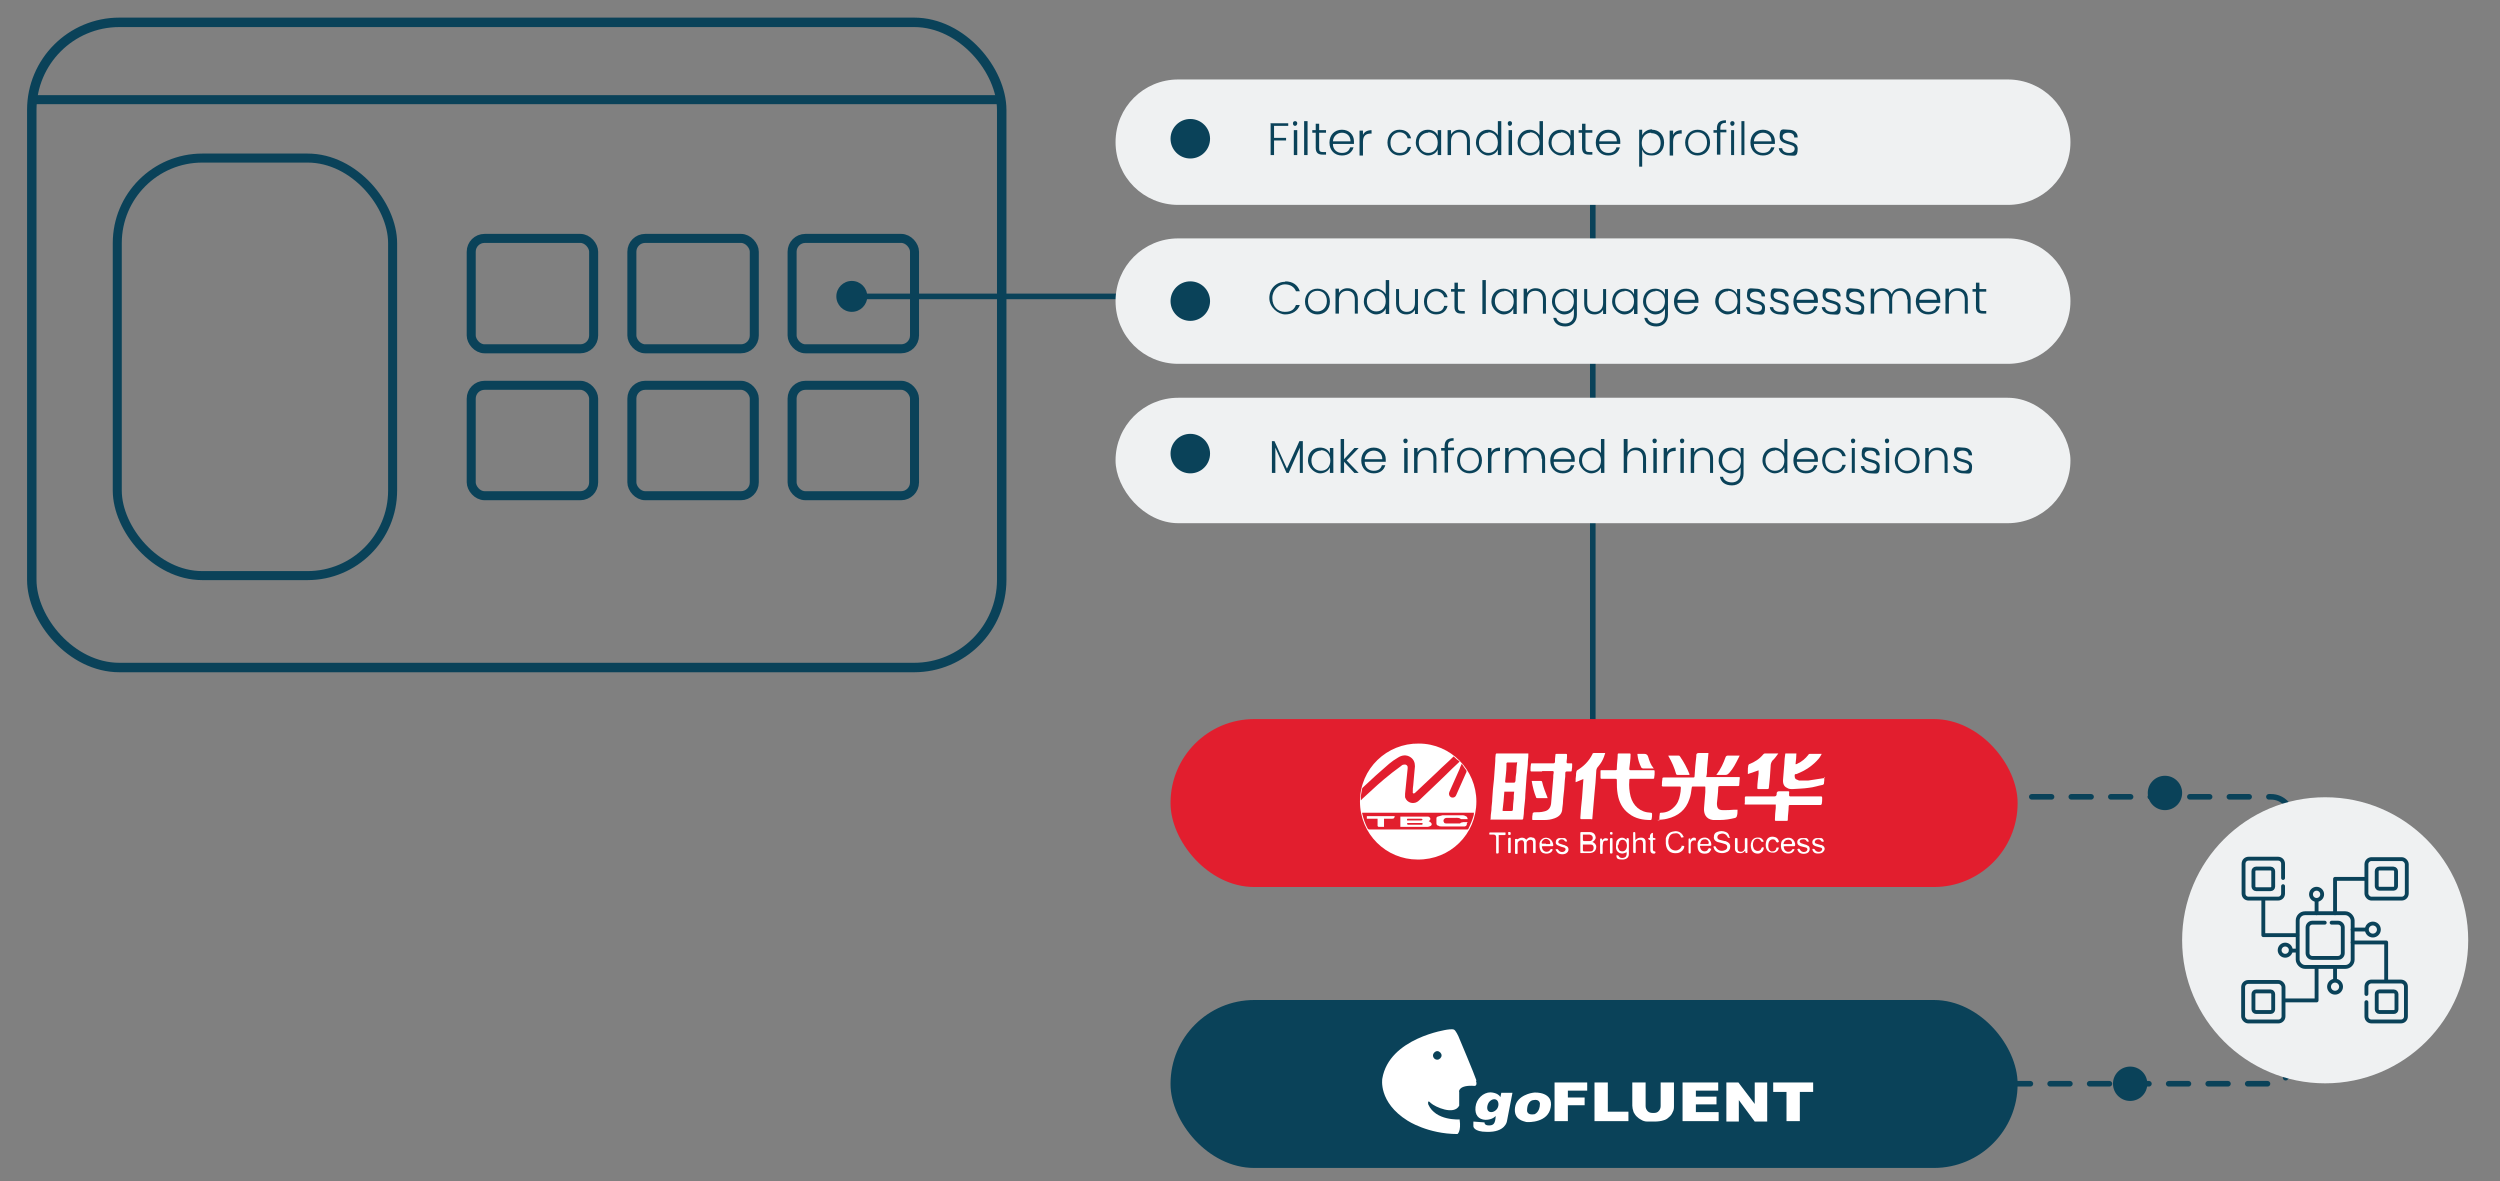 <?xml version="1.0" encoding="UTF-8"?>
<svg xmlns="http://www.w3.org/2000/svg" version="1.1" viewBox="0 0 582 275">
  <rect x="0" y="0" width="582" height="275" fill="#808080" stroke="none"/>
  <defs>
    <style>
      .cls-1 {
        stroke-dasharray: 0 0 4.6 4.6;
      }

      .cls-1, .cls-2, .cls-3, .cls-4, .cls-5 {
        fill: none;
        stroke: #0a4259;
      }

      .cls-1, .cls-3 {
        stroke-width: 1.3px;
      }

      .cls-1, .cls-3, .cls-5 {
        stroke-linecap: round;
        stroke-linejoin: round;
      }

      .cls-6 {
        fill: #fff;
      }

      .cls-2 {
        stroke-width: 2.2px;
      }

      .cls-2, .cls-4 {
        stroke-miterlimit: 10;
      }

      .cls-7 {
        fill: #eff1f2;
      }

      .cls-4 {
        stroke-width: 2.1px;
      }

      .cls-8 {
        fill: #0a4259;
      }

      .cls-9 {
        fill: #e21e2e;
      }

      .cls-5 {
        stroke-width: .9px;
      }
    </style>
  </defs>
  <!-- Generator: Adobe Illustrator 28.6.0, SVG Export Plug-In . SVG Version: 1.2.0 Build 709)  -->
  <g>
    <g id="Layer_1">
      <line class="cls-3" x1="370.8" y1="33.8" x2="370.8" y2="186.7"/>
      <line class="cls-3" x1="198.3" y1="69" x2="422.9" y2="69"/>
      <rect class="cls-8" x="272.5" y="232.8" width="197.2" height="39.1" rx="19.5" ry="19.5"/>
      <circle class="cls-8" cx="504" cy="184.6" r="4"/>
      <circle class="cls-8" cx="495.9" cy="252.3" r="4"/>
      <g>
        <line class="cls-3" x1="438.4" y1="185.5" x2="440.7" y2="185.5"/>
        <path class="cls-1" d="M445.4,185.5h83.3c2.7,0,4.8,2.2,4.8,4.8v57.2c0,2.7-2.2,4.8-4.8,4.8h-102"/>
        <line class="cls-3" x1="424.4" y1="252.3" x2="422" y2="252.3"/>
      </g>
      <circle class="cls-7" cx="541.3" cy="218.9" r="33.3"/>
      <g>
        <g>
          <path class="cls-6" d="M361.9,252h7.6v1.9h-4.5v1.6h3.9v1.8h-3.9v3.7h-3.1v-9.1h0Z"/>
          <path class="cls-6" d="M371.2,252h3.1v6.8h4.8v2.2h-7.9v-9.1h0Z"/>
          <path class="cls-6" d="M386.6,252h3.1v5.4c0,.5,0,1-.3,1.5-.2.5-.5.9-.9,1.2-.4.4-.8.6-1.2.7-.6.2-1.3.3-2.2.3h-1.6c-.6,0-1.1-.2-1.4-.4-.4-.2-.7-.4-1.1-.8s-.5-.7-.7-1c-.2-.6-.3-1.1-.3-1.5v-5.4h3.1v5.5c0,.5.2.9.5,1.2.3.3.7.4,1.3.4s.9-.1,1.2-.4c.3-.3.5-.7.5-1.2v-5.5h0Z"/>
          <path class="cls-6" d="M391.7,252h8.3v1.9h-5.2v1.4h4.8v1.8h-4.8v1.8h5.3v2.1h-8.4v-9.1h0Z"/>
          <path class="cls-6" d="M401.8,252h2.9l3.8,5v-5h2.9v9.1h-2.9l-3.7-5v5h-2.9v-9.1h0Z"/>
          <path class="cls-6" d="M412.7,252h9.4v2.2h-3.1v6.8h-3.1v-6.8h-3.1v-2.2h0Z"/>
        </g>
        <path class="cls-6" d="M349.5,254.4l-.2,1c-.2-.3-.7-1-2.3-1.1-1.7,0-3.3,1.5-3.5,3.4s.7,2.9,2.3,3c1.7,0,2.4-.9,2.4-.9-.1,1.8-.5,2.2-1.6,2.2s-1-.7-1-.7l-2.6-.2v1.1s0,1.3,3.2,1.3c4.2.1,4.6-2.4,4.6-2.4l1.3-6.7h-2.6ZM348.6,258c-.4.7-1.3,1.1-1.9.8-.6-.3-.6-1.2-.2-2,.4-.7,1.2-1.1,1.8-.8.6.3.7,1.3.3,2h0Z"/>
        <path class="cls-6" d="M356.8,254.4s-3.7.5-4.1,3.4,2,3.2,2.6,3.4c.7.1,5.1.1,5.7-3.4.7-3.5-3.4-3.6-4.2-3.4ZM357.1,259.4s-1.5.3-1.6-.8c0-2.5,1.5-2.5,1.5-2.5,1.4-.3,1.5.8,1.5.8,0,2.1-1.3,2.5-1.3,2.5h-.1Z"/>
        <path class="cls-6" d="M343.7,251.5c-.4-1.3-4.2-10.3-4.2-10.3,0,0-.6-1.3-1-1.5s-1.6,0-1.6,0c0,0-13.5,1.9-15.1,11.4,0,0-1,5.5,5.9,9.8,0,0,4.7,3.1,11.6,3.1,0,0,.9-.6.5-3.4,0,0-5.6.4-7.3-3.5,0,0-.3-1.3.6-.3,1,.9,5.4,2.9,6.6.6v-3.2c-.1,0-.2-1.7,3.6-1.4,0,0,.7,0,.3-1.2h.1ZM334.6,246.7c-.6,0-1-.5-1-1s.5-1,1-1,1,.5,1,1-.5,1-1,1Z"/>
      </g>
      <rect class="cls-9" x="272.5" y="167.4" width="197.2" height="39.1" rx="19.5" ry="19.5"/>
      <rect class="cls-2" x="7.4" y="5.2" width="225.8" height="150.2" rx="20.4" ry="20.4"/>
      <line class="cls-4" x1="7.4" y1="23.2" x2="233.2" y2="23.2"/>
      <rect class="cls-4" x="109.7" y="55.5" width="28.5" height="25.7" rx="3.1" ry="3.1"/>
      <rect class="cls-4" x="27.3" y="36.8" width="64.1" height="97.2" rx="19.8" ry="19.8"/>
      <rect class="cls-4" x="109.7" y="89.7" width="28.5" height="25.7" rx="3.1" ry="3.1"/>
      <rect class="cls-4" x="147.1" y="55.5" width="28.5" height="25.7" rx="3.1" ry="3.1"/>
      <rect class="cls-4" x="147.1" y="89.7" width="28.5" height="25.7" rx="3.1" ry="3.1"/>
      <rect class="cls-4" x="184.4" y="55.5" width="28.5" height="25.7" rx="3.1" ry="3.1"/>
      <rect class="cls-4" x="184.4" y="89.7" width="28.5" height="25.7" rx="3.1" ry="3.1"/>
      <circle class="cls-8" cx="198.3" cy="69" r="3.6"/>
      <path class="cls-7" d="M274.3,18.5h193.1c8.1,0,14.6,6.5,14.6,14.6h0c0,8.1-6.5,14.6-14.6,14.6h-193.1c-8.1,0-14.6-6.5-14.6-14.6h0c0-8.1,6.5-14.6,14.6-14.6Z"/>
      <path class="cls-7" d="M274.3,55.5h193.1c8.1,0,14.6,6.5,14.6,14.6h0c0,8.1-6.5,14.6-14.6,14.6h-193.1c-8.1,0-14.6-6.5-14.6-14.6h0c0-8.1,6.5-14.6,14.6-14.6Z"/>
      <circle class="cls-8" cx="277.1" cy="32.3" r="4.6"/>
      <rect class="cls-7" x="259.7" y="92.6" width="222.3" height="29.2" rx="14.6" ry="14.6"/>
      <g>
        <path class="cls-8" d="M295.9,102.7h.8l2.9,6.4,2.9-6.4h.8v7.4h-.7v-5.9l-2.6,5.9h-.5l-2.6-5.9v5.9h-.8v-7.4h-.2Z"/>
        <path class="cls-8" d="M307.3,104.2c1.2,0,2,.6,2.3,1.4v-1.3h.8v5.8h-.8v-1.3c-.3.8-1.2,1.4-2.3,1.4s-2.8-1.2-2.8-3,1.2-3,2.8-3ZM307.5,104.9c-1.2,0-2.2.9-2.2,2.3s.9,2.4,2.2,2.4,2.2-.9,2.2-2.4-1-2.4-2.2-2.4h0Z"/>
        <path class="cls-8" d="M312.1,102.2h.8v4.7l2.4-2.6h1l-2.8,2.9,2.8,2.9h-1l-2.4-2.6v2.6h-.8v-7.9Z"/>
        <path class="cls-8" d="M319.8,110.2c-1.7,0-2.9-1.2-2.9-3s1.2-3,2.9-3,2.8,1.2,2.8,2.7,0,.4,0,.6h-4.9c0,1.4,1,2.1,2.1,2.1s1.7-.5,1.9-1.3h.8c-.3,1.1-1.2,1.9-2.7,1.9h0ZM317.7,106.9h4.1c0-1.4-1-2-2-2s-2,.7-2.1,2Z"/>
        <path class="cls-8" d="M326.7,102.6c0-.3.2-.5.5-.5s.5.2.5.5-.2.6-.5.6-.5-.2-.5-.6ZM326.9,104.3h.8v5.8h-.8v-5.8Z"/>
        <path class="cls-8" d="M333.7,106.8c0-1.3-.7-2-1.8-2s-1.9.7-1.9,2.1v3.2h-.8v-5.8h.8v1c.4-.7,1.1-1.1,2-1.1,1.3,0,2.4.8,2.4,2.5v3.4h-.7s0-3.3,0-3.3Z"/>
        <path class="cls-8" d="M336.3,104.9h-.8v-.6h.8v-.4c0-1.3.6-1.9,2.1-1.9v.6c-1,0-1.3.4-1.3,1.2v.4h1.4v.6h-1.4v5.2h-.8v-5.2h0Z"/>
        <path class="cls-8" d="M342.1,110.2c-1.6,0-2.9-1.2-2.9-3s1.3-3,2.9-3,2.9,1.1,2.9,3-1.3,3-2.9,3ZM342.1,109.6c1.1,0,2.2-.8,2.2-2.4s-1-2.4-2.2-2.4-2.2.8-2.2,2.4,1,2.4,2.1,2.4h.1Z"/>
        <path class="cls-8" d="M347.2,110.1h-.8v-5.8h.8v1c.3-.7,1-1.1,2-1.1v.8h-.2c-1,0-1.8.4-1.8,1.9v3.3h0Z"/>
        <path class="cls-8" d="M358.9,106.8c0-1.3-.7-2-1.7-2s-1.8.7-1.8,2.1v3.2h-.7v-3.3c0-1.3-.7-2-1.7-2s-1.8.7-1.8,2.1v3.2h-.8v-5.8h.8v1c.4-.7,1.1-1.1,1.9-1.1s1.8.5,2.2,1.4c.3-1,1.2-1.4,2.1-1.4s2.3.8,2.3,2.5v3.4h-.7v-3.3h0Z"/>
        <path class="cls-8" d="M363.8,110.2c-1.7,0-2.9-1.2-2.9-3s1.2-3,2.9-3,2.8,1.2,2.8,2.7,0,.4,0,.6h-4.9c0,1.4,1,2.1,2.1,2.1s1.7-.5,1.9-1.3h.8c-.3,1.1-1.2,1.9-2.7,1.9h0ZM361.7,106.9h4.1c0-1.4-1-2-2-2s-2,.7-2.1,2Z"/>
        <path class="cls-8" d="M370.4,104.2c1,0,1.9.6,2.3,1.3v-3.3h.8v7.9h-.8v-1.3c-.3.8-1.2,1.4-2.3,1.4s-2.8-1.2-2.8-3,1.2-3,2.8-3ZM370.5,104.9c-1.2,0-2.2.9-2.2,2.3s.9,2.4,2.2,2.4,2.2-.9,2.2-2.4-1-2.4-2.2-2.4h0Z"/>
        <path class="cls-8" d="M378.1,102.2h.8v3.1c.4-.7,1.1-1.1,2-1.1,1.3,0,2.3.8,2.3,2.5v3.4h-.7v-3.3c0-1.3-.7-2-1.8-2s-1.9.7-1.9,2.1v3.2h-.8v-7.9h.1Z"/>
        <path class="cls-8" d="M384.7,102.6c0-.3.2-.5.5-.5s.5.2.5.5-.2.6-.5.6-.5-.2-.5-.6ZM384.9,104.3h.8v5.8h-.8v-5.8Z"/>
        <path class="cls-8" d="M388.1,110.1h-.8v-5.8h.8v1c.3-.7,1-1.1,2-1.1v.8h-.2c-1,0-1.8.4-1.8,1.9v3.3h0Z"/>
        <path class="cls-8" d="M391.1,102.6c0-.3.2-.5.5-.5s.5.2.5.5-.2.6-.5.6-.5-.2-.5-.6ZM391.2,104.3h.8v5.8h-.8v-5.8Z"/>
        <path class="cls-8" d="M398.1,106.8c0-1.3-.7-2-1.8-2s-1.9.7-1.9,2.1v3.2h-.8v-5.8h.8v1c.4-.7,1.1-1.1,2-1.1,1.3,0,2.4.8,2.4,2.5v3.4h-.7s0-3.3,0-3.3Z"/>
        <path class="cls-8" d="M402.9,104.2c1.2,0,2,.6,2.3,1.4v-1.3h.7v6c0,1.6-1.1,2.7-2.7,2.7s-2.6-.8-2.8-2h.7c.2.8,1,1.3,2.1,1.3s2-.7,2-2.1v-1.4c-.3.8-1.2,1.4-2.3,1.4s-2.8-1.2-2.8-3,1.2-3,2.8-3h0ZM403.1,104.9c-1.2,0-2.2.9-2.2,2.3s.9,2.4,2.2,2.4,2.2-.9,2.2-2.4-1-2.4-2.2-2.4h0Z"/>
        <path class="cls-8" d="M413.1,104.2c1,0,1.9.6,2.3,1.3v-3.3h.7v7.9h-.7v-1.3c-.3.8-1.2,1.4-2.3,1.4s-2.8-1.2-2.8-3,1.2-3,2.8-3ZM413.2,104.9c-1.2,0-2.2.9-2.2,2.3s.9,2.4,2.2,2.4,2.2-.9,2.2-2.4-1-2.4-2.2-2.4h0Z"/>
        <path class="cls-8" d="M420.4,110.2c-1.7,0-2.9-1.2-2.9-3s1.2-3,2.9-3,2.8,1.2,2.8,2.7,0,.4,0,.6h-4.9c0,1.4,1,2.1,2.1,2.1s1.7-.5,1.9-1.3h.8c-.3,1.1-1.2,1.9-2.7,1.9h0ZM418.3,106.9h4.1c0-1.4-1-2-2-2s-2,.7-2.1,2Z"/>
        <path class="cls-8" d="M427,104.2c1.5,0,2.4.8,2.7,2h-.8c-.2-.8-.9-1.4-1.9-1.4s-2.1.8-2.1,2.4.9,2.4,2.1,2.4,1.7-.5,1.9-1.4h.8c-.3,1.2-1.2,2-2.7,2s-2.8-1.2-2.8-3,1.2-3,2.8-3Z"/>
        <path class="cls-8" d="M430.9,102.6c0-.3.2-.5.5-.5s.5.2.5.5-.2.6-.5.6-.5-.2-.5-.6ZM431.1,104.3h.7v5.8h-.7v-5.8Z"/>
        <path class="cls-8" d="M435.6,110.2c-1.3,0-2.3-.7-2.4-1.7h.8c0,.6.6,1.1,1.6,1.1s1.3-.5,1.3-1c0-1.4-3.5-.6-3.5-2.8s.8-1.6,2.1-1.6,2.1.7,2.1,1.8h-.8c0-.7-.5-1.1-1.4-1.1s-1.3.4-1.3.9c0,1.6,3.5.7,3.5,2.8s-.8,1.6-2,1.6h0Z"/>
        <path class="cls-8" d="M438.8,102.6c0-.3.2-.5.5-.5s.5.2.5.5-.2.6-.5.6-.5-.2-.5-.6ZM439,104.3h.8v5.8h-.8v-5.8Z"/>
        <path class="cls-8" d="M444,110.2c-1.6,0-2.9-1.2-2.9-3s1.3-3,2.9-3,2.9,1.1,2.9,3-1.3,3-2.9,3ZM444,109.6c1.1,0,2.2-.8,2.2-2.4s-1-2.4-2.2-2.4-2.2.8-2.2,2.4,1,2.4,2.1,2.4h.1Z"/>
        <path class="cls-8" d="M452.7,106.8c0-1.3-.7-2-1.8-2s-1.9.7-1.9,2.1v3.2h-.8v-5.8h.8v1c.4-.7,1.1-1.1,2-1.1,1.3,0,2.4.8,2.4,2.5v3.4h-.7s0-3.3,0-3.3Z"/>
        <path class="cls-8" d="M457.1,110.2c-1.3,0-2.3-.7-2.4-1.7h.8c0,.6.6,1.1,1.6,1.1s1.3-.5,1.3-1c0-1.4-3.5-.6-3.5-2.8s.8-1.6,2.1-1.6,2.1.7,2.1,1.8h-.8c0-.7-.5-1.1-1.4-1.1s-1.3.4-1.3.9c0,1.6,3.5.7,3.5,2.8s-.8,1.6-2,1.6h0Z"/>
      </g>
      <circle class="cls-8" cx="277.1" cy="70.1" r="4.6"/>
      <circle class="cls-8" cx="277.1" cy="105.6" r="4.6"/>
      <g>
        <path class="cls-8" d="M295.9,28.7h4v.6h-3.3v2.8h2.8v.6h-2.8v3.4h-.8v-7.5h0Z"/>
        <path class="cls-8" d="M301,28.7c0-.3.2-.5.5-.5s.5.2.5.5-.2.6-.5.6-.5-.2-.5-.6ZM301.2,30.3h.8v5.8h-.8v-5.8Z"/>
        <path class="cls-8" d="M303.6,28.2h.8v7.9h-.8v-7.9Z"/>
        <path class="cls-8" d="M306.3,30.9h-.8v-.6h.8v-1.5h.8v1.5h1.6v.6h-1.6v3.6c0,.7.2.9.9.9h.7v.6h-.8c-1,0-1.6-.4-1.6-1.6v-3.6h0Z"/>
        <path class="cls-8" d="M312.4,36.2c-1.7,0-2.9-1.2-2.9-3s1.2-3,2.9-3,2.8,1.2,2.8,2.7,0,.4,0,.6h-4.9c0,1.4,1,2.1,2.1,2.1s1.7-.5,1.9-1.3h.8c-.3,1.1-1.2,1.9-2.7,1.9h0ZM310.3,32.9h4.1c0-1.4-1-2-2-2s-2,.7-2.1,2Z"/>
        <path class="cls-8" d="M317.3,36.2h-.8v-5.8h.8v1c.3-.7,1-1.1,2-1.1v.8h-.2c-1,0-1.8.4-1.8,1.9v3.3h0Z"/>
        <path class="cls-8" d="M325.8,30.2c1.5,0,2.4.8,2.7,2h-.8c-.2-.8-.9-1.4-1.9-1.4s-2.1.8-2.1,2.4.9,2.4,2.1,2.4,1.7-.5,1.9-1.4h.8c-.3,1.2-1.2,2-2.7,2s-2.8-1.2-2.8-3,1.2-3,2.8-3Z"/>
        <path class="cls-8" d="M332.4,30.2c1.2,0,2,.6,2.3,1.4v-1.3h.8v5.8h-.8v-1.3c-.3.8-1.2,1.4-2.3,1.4s-2.8-1.2-2.8-3,1.2-3,2.8-3ZM332.5,30.9c-1.2,0-2.2.9-2.2,2.3s.9,2.4,2.2,2.4,2.2-.9,2.2-2.4-1-2.4-2.2-2.4h0Z"/>
        <path class="cls-8" d="M341.5,32.8c0-1.3-.7-2-1.8-2s-1.9.7-1.9,2.1v3.2h-.8v-5.8h.8v1c.4-.7,1.1-1.1,2-1.1,1.3,0,2.4.8,2.4,2.5v3.4h-.7v-3.3Z"/>
        <path class="cls-8" d="M346.4,30.2c1,0,1.9.6,2.3,1.3v-3.3h.8v7.9h-.8v-1.3c-.3.8-1.2,1.4-2.3,1.4s-2.8-1.2-2.8-3,1.2-3,2.8-3ZM346.5,30.9c-1.2,0-2.2.9-2.2,2.3s.9,2.4,2.2,2.4,2.2-.9,2.2-2.4-1-2.4-2.2-2.4h0Z"/>
        <path class="cls-8" d="M351,28.7c0-.3.2-.5.5-.5s.5.2.5.5-.2.6-.5.6-.5-.2-.5-.6ZM351.2,30.3h.8v5.8h-.8v-5.8Z"/>
        <path class="cls-8" d="M356.1,30.2c1,0,1.9.6,2.3,1.3v-3.3h.8v7.9h-.8v-1.3c-.3.8-1.2,1.4-2.3,1.4s-2.8-1.2-2.8-3,1.2-3,2.8-3ZM356.2,30.9c-1.2,0-2.2.9-2.2,2.3s.9,2.4,2.2,2.4,2.2-.9,2.2-2.4-1-2.4-2.2-2.4h0Z"/>
        <path class="cls-8" d="M363.3,30.2c1.2,0,2,.6,2.3,1.4v-1.3h.8v5.8h-.8v-1.3c-.3.8-1.2,1.4-2.3,1.4s-2.8-1.2-2.8-3,1.2-3,2.8-3ZM363.4,30.9c-1.2,0-2.2.9-2.2,2.3s.9,2.4,2.2,2.4,2.2-.9,2.2-2.4-1-2.4-2.2-2.4h0Z"/>
        <path class="cls-8" d="M368.3,30.9h-.8v-.6h.8v-1.5h.8v1.5h1.6v.6h-1.6v3.6c0,.7.2.9.9.9h.7v.6h-.8c-1,0-1.6-.4-1.6-1.6v-3.6h0Z"/>
        <path class="cls-8" d="M374.4,36.2c-1.7,0-2.9-1.2-2.9-3s1.2-3,2.9-3,2.8,1.2,2.8,2.7,0,.4,0,.6h-4.9c0,1.4,1,2.1,2.1,2.1s1.7-.5,1.9-1.3h.8c-.3,1.1-1.2,1.9-2.7,1.9h0ZM372.3,32.9h4.1c0-1.4-1-2-2-2s-2,.7-2.1,2Z"/>
        <path class="cls-8" d="M384.6,30.2c1.6,0,2.8,1.2,2.8,3s-1.2,3-2.8,3-2-.6-2.3-1.4v4h-.7v-8.6h.7v1.3c.3-.7,1.2-1.4,2.3-1.4h0ZM384.4,30.9c-1.2,0-2.2.9-2.2,2.4s1,2.4,2.2,2.4,2.2-.9,2.2-2.4-.9-2.3-2.2-2.3h0Z"/>
        <path class="cls-8" d="M389.5,36.2h-.8v-5.8h.8v1c.3-.7,1-1.1,2-1.1v.8h-.2c-1,0-1.8.4-1.8,1.9v3.3h0Z"/>
        <path class="cls-8" d="M395.2,36.2c-1.6,0-2.9-1.2-2.9-3s1.3-3,2.9-3,2.9,1.1,2.9,3-1.3,3-2.9,3ZM395.2,35.6c1.1,0,2.2-.8,2.2-2.4s-1-2.4-2.2-2.4-2.2.8-2.2,2.4,1,2.4,2.1,2.4h.1Z"/>
        <path class="cls-8" d="M399.7,30.9h-.8v-.6h.8v-.4c0-1.3.6-1.9,2.1-1.9v.6c-1,0-1.3.4-1.3,1.2v.4h1.4v.6h-1.4v5.2h-.8v-5.2h0Z"/>
        <path class="cls-8" d="M402.8,28.7c0-.3.2-.5.5-.5s.5.2.5.5-.2.6-.5.6-.5-.2-.5-.6ZM403,30.3h.7v5.8h-.7v-5.8Z"/>
        <path class="cls-8" d="M405.4,28.2h.7v7.9h-.7v-7.9Z"/>
        <path class="cls-8" d="M410.4,36.2c-1.7,0-2.9-1.2-2.9-3s1.2-3,2.9-3,2.8,1.2,2.8,2.7,0,.4,0,.6h-4.9c0,1.4,1,2.1,2.1,2.1s1.7-.5,1.9-1.3h.8c-.3,1.1-1.2,1.9-2.7,1.9h0ZM408.3,32.9h4.1c0-1.4-1-2-2-2s-2,.7-2.1,2Z"/>
        <path class="cls-8" d="M416.5,36.2c-1.3,0-2.3-.7-2.4-1.7h.8c0,.6.6,1.1,1.6,1.1s1.3-.5,1.3-1c0-1.4-3.5-.6-3.5-2.8s.8-1.6,2.1-1.6,2.1.7,2.1,1.8h-.8c0-.7-.5-1.1-1.4-1.1s-1.3.4-1.3.9c0,1.6,3.5.7,3.5,2.8s-.8,1.6-2,1.6h0Z"/>
      </g>
      <g>
        <path class="cls-8" d="M299.2,65.5c1.7,0,2.9.8,3.4,2.3h-.9c-.4-1-1.3-1.6-2.6-1.6s-2.9,1.2-2.9,3.2,1.3,3.2,2.9,3.2,2.2-.6,2.6-1.6h.9c-.5,1.4-1.8,2.2-3.4,2.2s-3.7-1.6-3.7-3.8,1.6-3.8,3.7-3.8h0Z"/>
        <path class="cls-8" d="M306.7,73.2c-1.6,0-2.9-1.2-2.9-3s1.3-3,2.9-3,2.9,1.1,2.9,3-1.3,3-2.9,3ZM306.7,72.5c1.1,0,2.2-.8,2.2-2.4s-1-2.4-2.2-2.4-2.2.8-2.2,2.4,1,2.4,2.1,2.4h.1Z"/>
        <path class="cls-8" d="M315.4,69.7c0-1.3-.7-2-1.8-2s-1.9.7-1.9,2.1v3.2h-.8v-5.8h.8v1c.4-.7,1.1-1.1,2-1.1,1.3,0,2.4.8,2.4,2.5v3.4h-.7s0-3.3,0-3.3Z"/>
        <path class="cls-8" d="M320.3,67.2c1,0,1.9.6,2.3,1.3v-3.3h.8v7.9h-.8v-1.3c-.3.8-1.2,1.4-2.3,1.4s-2.8-1.2-2.8-3,1.2-3,2.8-3ZM320.4,67.8c-1.2,0-2.2.9-2.2,2.3s.9,2.4,2.2,2.4,2.2-.9,2.2-2.4-1-2.4-2.2-2.4h0Z"/>
        <path class="cls-8" d="M330.1,73.1h-.7v-1c-.4.7-1.1,1.1-2,1.1-1.3,0-2.4-.8-2.4-2.5v-3.4h.7v3.3c0,1.3.7,2,1.8,2s1.9-.7,1.9-2.1v-3.2h.7s0,5.8,0,5.8Z"/>
        <path class="cls-8" d="M334.3,67.2c1.5,0,2.4.8,2.7,2h-.8c-.2-.8-.9-1.4-1.9-1.4s-2.1.8-2.1,2.4.9,2.4,2.1,2.4,1.7-.5,1.9-1.4h.8c-.3,1.2-1.2,2-2.7,2s-2.8-1.2-2.8-3,1.2-3,2.8-3Z"/>
        <path class="cls-8" d="M338.6,67.9h-.8v-.6h.8v-1.5h.8v1.5h1.6v.6h-1.6v3.6c0,.7.2.9.9.9h.7v.6h-.8c-1,0-1.6-.4-1.6-1.6v-3.6h0Z"/>
        <path class="cls-8" d="M345.1,65.2h.8v7.9h-.8v-7.9Z"/>
        <path class="cls-8" d="M350,67.2c1.2,0,2,.6,2.3,1.4v-1.3h.8v5.8h-.8v-1.3c-.3.8-1.2,1.4-2.3,1.4s-2.8-1.2-2.8-3,1.2-3,2.8-3ZM350.2,67.8c-1.2,0-2.2.9-2.2,2.3s.9,2.4,2.2,2.4,2.2-.9,2.2-2.4-1-2.4-2.2-2.4h0Z"/>
        <path class="cls-8" d="M359.2,69.7c0-1.3-.7-2-1.8-2s-1.9.7-1.9,2.1v3.2h-.8v-5.8h.8v1c.4-.7,1.1-1.1,2-1.1,1.3,0,2.4.8,2.4,2.5v3.4h-.7s0-3.3,0-3.3Z"/>
        <path class="cls-8" d="M364,67.2c1.2,0,2,.6,2.3,1.4v-1.3h.8v6c0,1.6-1.1,2.7-2.7,2.7s-2.6-.8-2.8-2h.7c.2.8,1,1.3,2.1,1.3s2-.7,2-2.1v-1.4c-.3.8-1.2,1.4-2.3,1.4s-2.8-1.2-2.8-3,1.2-3,2.8-3h-.1ZM364.2,67.8c-1.2,0-2.2.9-2.2,2.3s.9,2.4,2.2,2.4,2.2-.9,2.2-2.4-1-2.4-2.2-2.4h0Z"/>
        <path class="cls-8" d="M373.9,73.1h-.7v-1c-.4.7-1.1,1.1-2,1.1-1.3,0-2.4-.8-2.4-2.5v-3.4h.7v3.3c0,1.3.7,2,1.8,2s1.9-.7,1.9-2.1v-3.2h.7s0,5.8,0,5.8Z"/>
        <path class="cls-8" d="M378.1,67.2c1.2,0,2,.6,2.3,1.4v-1.3h.8v5.8h-.8v-1.3c-.3.8-1.2,1.4-2.3,1.4s-2.8-1.2-2.8-3,1.2-3,2.8-3ZM378.2,67.8c-1.2,0-2.2.9-2.2,2.3s.9,2.4,2.2,2.4,2.2-.9,2.2-2.4-1-2.4-2.2-2.4h0Z"/>
        <path class="cls-8" d="M385.3,67.2c1.2,0,2,.6,2.3,1.4v-1.3h.7v6c0,1.6-1.1,2.7-2.7,2.7s-2.6-.8-2.8-2h.7c.2.8,1,1.3,2.1,1.3s2-.7,2-2.1v-1.4c-.3.8-1.2,1.4-2.3,1.4s-2.8-1.2-2.8-3,1.2-3,2.8-3h0ZM385.4,67.8c-1.2,0-2.2.9-2.2,2.3s.9,2.4,2.2,2.4,2.2-.9,2.2-2.4-1-2.4-2.2-2.4h0Z"/>
        <path class="cls-8" d="M392.6,73.2c-1.7,0-2.9-1.2-2.9-3s1.2-3,2.9-3,2.8,1.2,2.8,2.7,0,.4,0,.6h-4.9c0,1.4,1,2.1,2.1,2.1s1.7-.5,1.9-1.3h.8c-.3,1.1-1.2,1.9-2.7,1.9h0ZM390.5,69.8h4.1c0-1.4-1-2-2-2s-2,.7-2.1,2Z"/>
        <path class="cls-8" d="M402.1,67.2c1.2,0,2,.6,2.3,1.4v-1.3h.7v5.8h-.7v-1.3c-.3.8-1.2,1.4-2.3,1.4s-2.8-1.2-2.8-3,1.2-3,2.8-3ZM402.3,67.8c-1.2,0-2.2.9-2.2,2.3s.9,2.4,2.2,2.4,2.2-.9,2.2-2.4-1-2.4-2.2-2.4h0Z"/>
        <path class="cls-8" d="M408.9,73.2c-1.3,0-2.3-.7-2.4-1.7h.8c0,.6.6,1.1,1.6,1.1s1.3-.5,1.3-1c0-1.4-3.5-.6-3.5-2.8s.8-1.6,2.1-1.6,2.1.7,2.1,1.8h-.8c0-.7-.5-1.1-1.4-1.1s-1.3.4-1.3.9c0,1.6,3.5.7,3.5,2.8s-.8,1.6-2,1.6h0Z"/>
        <path class="cls-8" d="M414.4,73.2c-1.3,0-2.3-.7-2.4-1.7h.8c0,.6.6,1.1,1.6,1.1s1.3-.5,1.3-1c0-1.4-3.5-.6-3.5-2.8s.8-1.6,2.1-1.6,2.1.7,2.1,1.8h-.8c0-.7-.5-1.1-1.4-1.1s-1.3.4-1.3.9c0,1.6,3.5.7,3.5,2.8s-.8,1.6-2,1.6h0Z"/>
        <path class="cls-8" d="M420.4,73.2c-1.7,0-2.9-1.2-2.9-3s1.2-3,2.9-3,2.8,1.2,2.8,2.7,0,.4,0,.6h-4.9c0,1.4,1,2.1,2.1,2.1s1.7-.5,1.9-1.3h.8c-.3,1.1-1.2,1.9-2.7,1.9h0ZM418.2,69.8h4.1c0-1.4-1-2-2-2s-2,.7-2.1,2Z"/>
        <path class="cls-8" d="M426.5,73.2c-1.3,0-2.3-.7-2.4-1.7h.8c0,.6.6,1.1,1.6,1.1s1.3-.5,1.3-1c0-1.4-3.5-.6-3.5-2.8s.8-1.6,2.1-1.6,2.1.7,2.1,1.8h-.8c0-.7-.5-1.1-1.4-1.1s-1.3.4-1.3.9c0,1.6,3.5.7,3.5,2.8s-.8,1.6-2,1.6h0Z"/>
        <path class="cls-8" d="M432,73.2c-1.3,0-2.3-.7-2.4-1.7h.8c0,.6.6,1.1,1.6,1.1s1.3-.5,1.3-1c0-1.4-3.5-.6-3.5-2.8s.8-1.6,2.1-1.6,2.1.7,2.1,1.8h-.8c0-.7-.5-1.1-1.4-1.1s-1.3.4-1.3.9c0,1.6,3.5.7,3.5,2.8s-.8,1.6-2,1.6h0Z"/>
        <path class="cls-8" d="M444,69.7c0-1.3-.7-2-1.7-2s-1.8.7-1.8,2.1v3.2h-.7v-3.3c0-1.3-.7-2-1.7-2s-1.8.7-1.8,2.1v3.2h-.8v-5.8h.8v1c.4-.7,1.1-1.1,1.9-1.1s1.8.5,2.2,1.4c.3-1,1.2-1.4,2.1-1.4s2.3.8,2.3,2.5v3.4h-.7v-3.3h0Z"/>
        <path class="cls-8" d="M448.9,73.2c-1.7,0-2.9-1.2-2.9-3s1.2-3,2.9-3,2.8,1.2,2.8,2.7,0,.4,0,.6h-4.9c0,1.4,1,2.1,2.1,2.1s1.7-.5,1.9-1.3h.8c-.3,1.1-1.2,1.9-2.7,1.9h0ZM446.8,69.8h4.1c0-1.4-1-2-2-2s-2,.7-2.1,2Z"/>
        <path class="cls-8" d="M457.4,69.7c0-1.3-.7-2-1.8-2s-1.9.7-1.9,2.1v3.2h-.8v-5.8h.8v1c.4-.7,1.1-1.1,2-1.1,1.3,0,2.4.8,2.4,2.5v3.4h-.7s0-3.3,0-3.3Z"/>
        <path class="cls-8" d="M460,67.9h-.8v-.6h.8v-1.5h.8v1.5h1.6v.6h-1.6v3.6c0,.7.2.9.9.9h.7v.6h-.8c-1,0-1.6-.4-1.6-1.6v-3.6h0Z"/>
      </g>
      <g>
        <rect class="cls-5" x="534.9" y="212.6" width="12.8" height="12.5" rx="1.7" ry="1.7"/>
        <rect class="cls-5" x="550.9" y="200" width="9.4" height="9.2" rx="1.2" ry="1.2"/>
        <rect class="cls-5" x="522.2" y="228.6" width="9.4" height="9.2" rx="1.2" ry="1.2"/>
        <rect class="cls-5" x="553.3" y="202.2" width="4.5" height="4.7" rx=".6" ry=".6"/>
        <rect class="cls-5" x="524.6" y="202.2" width="4.6" height="4.8" rx=".6" ry=".6"/>
        <rect class="cls-5" x="524.6" y="230.8" width="4.6" height="4.8" rx=".6" ry=".6"/>
        <path class="cls-5" d="M531.5,206.3v1.7c0,.7-.5,1.2-1.2,1.2h-6.8c-.7,0-1.2-.5-1.2-1.2v-6.9c0-.7.5-1.2,1.2-1.2h6.8c.7,0,1.2.5,1.2,1.2v3.3"/>
        <rect class="cls-5" x="553.3" y="230.8" width="4.6" height="4.8" rx=".6" ry=".6"/>
        <path class="cls-5" d="M550.9,231.4v-1.7c0-.7.5-1.2,1.2-1.2h6.8c.7,0,1.2.5,1.2,1.2v6.9c0,.7-.5,1.2-1.2,1.2h-6.8c-.7,0-1.2-.5-1.2-1.2v-3.3"/>
        <path class="cls-5" d="M542.8,214.8h1.5c.6,0,1.1.5,1.1,1.1v6c0,.6-.5,1.1-1.1,1.1h-6c-.6,0-1.1-.5-1.1-1.1v-6c0-.6.5-1.1,1.1-1.1h2.9"/>
        <circle class="cls-5" cx="532" cy="221.2" r="1.3"/>
        <circle class="cls-5" cx="539.3" cy="208.2" r="1.3"/>
        <circle class="cls-5" cx="543.6" cy="229.7" r="1.4"/>
        <circle class="cls-5" cx="552.4" cy="216.4" r="1.4"/>
        <line class="cls-5" x1="547.7" y1="216.4" x2="550.7" y2="216.4"/>
        <polyline class="cls-5" points="547.7 219.4 555.5 219.4 555.5 228.3"/>
        <polyline class="cls-5" points="534.8 217.7 526.9 217.7 526.9 209.5"/>
        <polyline class="cls-5" points="550.7 204.6 543.6 204.6 543.6 212.6"/>
        <polyline class="cls-5" points="531.8 232.9 539.3 232.9 539.3 225.1"/>
        <line class="cls-5" x1="543.6" y1="225.2" x2="543.6" y2="228.1"/>
        <line class="cls-5" x1="539.3" y1="209.5" x2="539.3" y2="212.6"/>
        <line class="cls-5" x1="533.3" y1="221.3" x2="534.5" y2="221.3"/>
      </g>
      <g>
        <path class="cls-6" d="M343.7,186.6c0,7.6-6.1,13.6-13.7,13.5-7.3,0-13.4-5.9-13.4-13.5,0-7.7,6.3-13.6,13.7-13.5,7.4,0,13.4,6.1,13.4,13.5ZM338.5,176.1c0,0-.1,0-.2.1-1.2,1.2-2.5,2.3-3.7,3.5-1.7,1.6-3.5,3.3-5.2,4.9,0,0-.3.2-.4.1,0,0-.2-.2-.1-.4,0-.5,0-1,.1-1.5.1-1.5.3-3,.4-4.4,0-.9-.3-1.6-1-2.1-1-.7-2.1-.5-3,.1-.7.4-1.4.9-2,1.4-2.1,1.8-4.1,3.6-6.1,5.5,0,0-.2.2-.2.3-.1.6-.2,1.1-.3,1.7,0,.3,0,.6,0,1,.1,0,.2-.1.2-.2,1.7-1.5,3.3-3.1,5.1-4.6,1.3-1.1,2.7-2.2,4.1-3.2.2-.2.4-.3.7-.3.4-.1.8.2.8.6,0,.1,0,.2,0,.3-.2,2-.4,3.9-.6,5.9,0,.2,0,.5,0,.8.4,1.3,2.1,1.9,3.3.7,2.6-2.5,5.2-4.9,7.7-7.4.5-.5,1.1-1,1.7-1.6-.2-.2-.3-.3-.5-.4-.3-.2-.5-.5-.8-.7ZM343.3,189.2h-26.2c0,0,0,.1,0,.1.3,1.3.7,2.5,1.3,3.6,0,0,.2.2.3.2,7.6,0,15.2,0,22.8,0,.2,0,.3,0,.4-.3.5-1,.9-2,1.2-3.1,0-.2,0-.4.1-.6ZM340.3,177.8c-.2.5-.4.8-.5,1.2-.8,1.8-1.6,3.6-2.4,5.4-.2.5,0,1,.4,1.2.5.2,1,0,1.2-.5.8-1.8,1.6-3.6,2.4-5.4,0,0,0-.2,0-.3-.4-.5-.7-1-1.1-1.6Z"/>
        <path class="cls-6" d="M386.3,191c0-.6,0-1.1.1-1.6,0-.2.2-.2.3-.2,1.1,0,2.1-.4,2.9-1.2.9-.8,1.3-1.8,1.5-2.9.1-.5.2-1.1.2-1.6,0-.3,0-.4-.3-.4-1.3,0-2.6,0-3.8,0-.3,0-.4-.1-.3-.4,0-.4,0-.9.1-1.3,0-.3,0-.4.4-.4,2.2,0,4.5,0,6.7,0,.3,0,.4,0,.4-.4.1-1.5.2-3,.4-4.5,0,0,0-.2,0-.3q0-.5.6-.5c.7,0,1.3,0,2,0,.2,0,.3,0,.2.3-.1,1.1-.2,2.3-.3,3.4,0,.6,0,1.2-.2,1.9.1,0,.3,0,.4,0,2.4,0,4.8,0,7.1,0,.3,0,.4,0,.3.4,0,.4-.1.9-.1,1.3,0,.3,0,.4-.4.4-1.4,0-2.7,0-4.1,0-.3,0-.4.1-.4.4,0,1.2-.2,2.4-.3,3.6,0,1.1.3,1.6,1.4,1.6.9,0,1.7,0,2.6-.1.3,0,.5,0,.8,0,0,.6,0,1.1-.2,1.6,0,.1-.2.2-.3.3-1.2.3-2.4.5-3.7.5-.5,0-1,0-1.5,0-1.7-.2-2.2-1.5-2.1-2.8.1-1.2.2-2.4.3-3.7,0-.3,0-.7,0-1,0-.3,0-.3-.3-.3-.8,0-1.6,0-2.4,0-.5,0-.4,0-.5.5-.1.8-.2,1.6-.5,2.4-.8,2.5-2.6,4-5.2,4.6-.7.2-1.5.2-2.3.3Z"/>
        <path class="cls-6" d="M347,190.9c0-.8.1-1.6.2-2.3,0-.9.2-1.8.2-2.7.1-1.5.2-3,.4-4.5.1-1.4.2-2.8.3-4.2,0-.5,0-1,.1-1.6,0,0,.1-.2.2-.2,2.4,0,4.9,0,7.3,0,0,0,0,0,.1,0,0,.5,0,1.1-.1,1.7,0,1.2-.2,2.4-.3,3.5-.1,1.4-.2,2.8-.3,4.3,0,1.2-.2,2.3-.3,3.5,0,.7-.1,1.5-.2,2.2,0,0-.1.2-.2.2,0,0-.1,0-.2,0-2.3,0-4.6,0-6.9,0s-.2,0-.4,0ZM353,177.5c-.7,0-1.4,0-2.1,0,0,0-.2.1-.2.2,0,.2,0,.5,0,.7,0,1.2-.2,2.3-.3,3.5,0,.2,0,.3.3.3.6,0,1.1,0,1.7,0,.3,0,.3-.1.4-.4,0-.7.1-1.3.2-2,0-.8.1-1.6.2-2.4ZM350.2,184.4c-.1,1.4-.2,2.8-.4,4.2,0,.2,0,.2.3.2.6,0,1.1,0,1.7,0,.3,0,.4-.1.4-.4,0-.8.1-1.6.2-2.5,0-.5,0-1,.1-1.6h-2.3Z"/>
        <path class="cls-6" d="M382.3,181.3c-.8,0-1.7,0-2.5,0-.5,0-.5,0-.5.5-.1,1.2,0,2.4.3,3.6.6,2.2,2.2,3.7,4.7,3.8.2,0,.3.1.3.3,0,.4,0,.8-.1,1.2,0,0-.1.2-.2.2-1.8,0-3.6-.3-5.1-1.5-1.5-1.1-2.3-2.7-2.6-4.5-.2-1.1-.2-2.1-.2-3.2,0-.3,0-.4-.4-.4-1,0-2.1,0-3.1,0-.2,0-.3,0-.3-.3,0-.4,0-.9,0-1.4,0-.3,0-.3.3-.3,1,0,2,0,3,0,.5,0,.5,0,.5-.5,0-1,.2-2.1.2-3.1,0-.2,0-.3.3-.3.8,0,1.6,0,2.4,0,.2,0,.3,0,.3.3,0,1.1-.2,2.2-.3,3.2,0,.3,0,.4.3.4,1.7,0,3.4,0,5.2,0,.4,0,.4,0,.4.4,0,.4,0,.9-.1,1.3,0,.2,0,.3-.3.3-.9,0-1.8,0-2.7,0Z"/>
        <path class="cls-6" d="M359,179.6c-.8,0-1.6,0-2.4,0-.2,0-.3,0-.3-.3,0-.5,0-.9.1-1.4,0-.2.1-.2.3-.2.7,0,1.4,0,2.1,0,.9,0,1.9,0,2.8,0,.2,0,.3,0,.4-.3,0-.5,0-1,.1-1.6,0-.2,0-.3.3-.3.7,0,1.4,0,2.1,0,.3,0,.3.1.3.3,0,.5,0,1-.1,1.5,0,.3,0,.4.3.4.3,0,.5,0,.8,0,.2,0,.2,0,.2.2,0,.5,0,.9-.1,1.4,0,.2,0,.3-.3.3-.3,0-.5,0-.8,0-.3,0-.4.1-.4.4,0,.5,0,1.1-.1,1.6-.1,1.5-.2,2.9-.4,4.4,0,.7-.1,1.5-.2,2.2,0,1.2-.7,1.9-1.8,2.3-.8.3-1.6.4-2.4.4-.8,0-1.7,0-2.5,0-.3,0-.3,0-.3-.3,0-.4,0-.7.1-1.1,0-.2,0-.3.4-.4.8,0,1.6,0,2.3-.2,1-.2,1.5-.9,1.6-1.9.2-2,.3-4,.5-6,0-.4,0-.7.1-1.1,0-.3,0-.4-.3-.4-.8,0-1.6,0-2.4,0Z"/>
        <path class="cls-6" d="M413.4,187.3c-.2,0-.3,0-.4,0-2.2,0-4.3,0-6.5,0-.4,0-.4,0-.3-.4,0-.4,0-.8,0-1.1,0-.3,0-.4.4-.4,2.2,0,4.3,0,6.5,0q.4,0,.5-.4c0,0,0-.1,0-.2q0-.6.6-.6c.7,0,1.4,0,2,0,.3,0,.4.1.3.4,0,.2,0,.4,0,.6,0,0,.1.2.2.2,0,0,.2,0,.3,0,2.3,0,4.6,0,6.8,0,.3,0,.4,0,.4.4,0,.5,0,.9-.1,1.4,0,0-.2.2-.2.2-.4,0-.8,0-1.1,0-2,0-4,0-6,0-.3,0-.4,0-.4.4,0,1-.2,2-.2,3,0,.2,0,.3-.3.3-.8,0-1.6,0-2.4,0-.2,0-.3,0-.3-.3,0-.9.1-1.8.2-2.7,0-.2,0-.4,0-.6Z"/>
        <path class="cls-6" d="M424.7,180.9c0,.5,0,1.1-.1,1.6,0,0-.1.1-.2.2-1.1.2-2.2.6-3.3.7-1.3.2-2.6.2-3.8.3-.4,0-.9,0-1.3-.3-.7-.3-1-1-.9-2,.1-1.2.2-2.5.3-3.7,0-.7.1-1.4.2-2.1,0,0,0-.2.1-.2.8,0,1.7,0,2.5,0,0,.8-.1,1.6-.2,2.5.2,0,.3,0,.4-.1,1.1-.5,1.9-1.2,2.6-2.1.1-.2.2-.2.4-.2.9,0,1.8,0,2.7,0-.2.4-.4.7-.6,1-1.4,1.7-3.2,2.9-5.3,3.7-.2,0-.4,0-.4.3,0,.3,0,.7.3.9.2.1.5.2.7.3.7,0,1.5,0,2.2,0,1.3-.2,2.6-.4,3.9-.6Z"/>
        <path class="cls-6" d="M368.7,181.3c-.6.3-1.2.5-1.9.8,0-.6,0-1.1.1-1.6,0-.3,0-.6.1-.9,0-.1.1-.2.2-.3,1.5-.9,2.7-2.1,3.5-3.7,0-.2.2-.3.4-.3.8,0,1.7,0,2.6,0-.1.3-.2.6-.3.9-.3.8-.7,1.5-1.3,2.2-.4.4-.5.8-.5,1.3-.1,1.7-.2,3.3-.4,5-.2,1.9-.3,3.9-.5,5.8,0,.2,0,.3-.3.2-.7,0-1.4,0-2.2,0-.2,0-.3,0-.3-.3.1-1.5.2-3.1.4-4.6.1-1.4.2-2.8.3-4.2,0-.2,0-.4,0-.6Z"/>
        <path class="cls-6" d="M409.5,179.3c-.9.3-1.8.6-2.6.9,0-.3,0-.5,0-.7,0-.4,0-.9.1-1.3,0-.1.1-.2.2-.3,1.3-.5,2.4-1.2,3.3-2.3,0,0,.2-.2.4-.2,1,0,2,0,2.9,0,0,0,0,0,.2,0-.4.5-.7,1-1.1,1.4-.6.5-.7,1.1-.7,1.7-.1,1.6-.2,3.2-.4,4.8,0,.3-.1.4-.4.4-.7,0-1.3,0-2,0-.2,0-.3,0-.3-.3,0-1.1.2-2.2.3-3.3,0-.3,0-.6,0-.9Z"/>
        <path class="cls-6" d="M399.6,180.4c0,0,0-.2.1-.2.9-1.2,1.5-2.5,2-3.9.1-.3.3-.4.6-.4.9,0,1.8,0,2.7,0-.1.2-.2.4-.3.6-.6,1.2-1.2,2.4-2.1,3.4-.3.3-.5.5-.9.5-.7,0-1.4,0-2.1,0Z"/>
        <path class="cls-6" d="M393.3,180.4c-.4,0-.8,0-1.3,0-.5,0-1,0-1.5,0-.1,0-.3-.1-.3-.2-.4-1.5-1-2.8-1.8-4.2,0,0,0,0,0-.1.2,0,.3,0,.5,0,.6,0,1.2,0,1.8,0,.1,0,.3,0,.4.2.9,1.3,1.6,2.6,2.2,4.1,0,0,0,.1,0,.2Z"/>
        <path class="cls-6" d="M356.5,181.8c.2,0,.4,0,.7,0,.5,0,1,0,1.5,0,0,0,.3,0,.3.2.3,1.3.8,2.5,1.3,3.8,0,0,0,0,0,0,0,0-.1,0-.2,0-.7,0-1.5,0-2.2,0-.1,0-.3,0-.3-.2-.5-1.2-.8-2.5-1-3.7,0,0,0,0,0-.1Z"/>
        <path class="cls-6" d="M370.7,196c.5.2.9.6.9,1.1,0,.9-.5,1.4-1.5,1.5-.7,0-1.3,0-2,0-.2,0-.2,0-.2-.2,0-1.5,0-2.9,0-4.4,0-.2,0-.3.3-.3.6,0,1.3,0,1.9,0,.6,0,1.1.3,1.3.9.2.5,0,.9-.5,1.3,0,0,0,0,0,0ZM368.5,196.4c0,.5,0,1,0,1.6,0,0,.1.2.2.2.5,0,1.1,0,1.6,0,.5,0,.7-.4.7-.8,0-.5-.2-.8-.7-.8-.6,0-1.1,0-1.8,0ZM368.5,194.2c0,.5,0,.9,0,1.4,0,0,.1.2.2.2.5,0,.9,0,1.4,0,.4,0,.7-.3.7-.7,0-.4-.2-.7-.7-.8-.5,0-1,0-1.6,0Z"/>
        <path class="cls-6" d="M381.2,175.5h1.6q.7,0,.9.7c.3,1,.6,1.9,1.3,2.7-.3,0-.5,0-.7,0-.6,0-1.2,0-1.8,0-.1,0-.3-.1-.4-.2-.5-1-.8-2-.9-3,0,0,0,0,0-.2Z"/>
        <path class="cls-6" d="M402.8,195c-.5.1-.5.1-.7-.3-.1-.2-.3-.4-.5-.5-.4-.2-.8-.2-1.3,0-.3.1-.5.4-.5.7,0,.3.2.5.5.6.4.1.8.2,1.2.3.1,0,.3,0,.4.1.5.2.9.5.9,1.2,0,.6-.3,1.1-.9,1.3-.8.4-2.1.2-2.6-.4-.2-.2-.3-.5-.4-.8,0,0,0-.2.1-.2.1,0,.4,0,.4.1.4.9,1.3,1.2,2.2.8.3-.1.5-.4.5-.7,0-.4-.2-.6-.5-.7-.4-.1-.9-.3-1.4-.4-.2,0-.4-.1-.6-.2-.4-.2-.7-.6-.6-1.1,0-.5.2-.9.7-1.1.7-.3,1.4-.3,2.1,0,.5.2.7.6.8,1.1Z"/>
        <path class="cls-6" d="M353.2,195.5c.7-.7,1.7-.6,2.1,0,0,0,.1-.1.2-.2.4-.4.8-.5,1.3-.3.4,0,.7.4.7.9,0,.8,0,1.7,0,2.5,0,.2-.1.2-.3.2-.2,0-.3,0-.3-.2,0-.6,0-1.2,0-1.8,0-.1,0-.2,0-.4,0-.5-.2-.7-.6-.7-.4,0-.8.2-.9.6,0,.2,0,.5,0,.7,0,.5,0,1.1,0,1.6,0,.2,0,.3-.3.3-.2,0-.3-.1-.3-.3,0-.7,0-1.4,0-2,0-.5-.2-.8-.5-.8-.5,0-.9.2-1,.7,0,.4,0,.8,0,1.2,0,.3,0,.7,0,1.1,0,.2-.1.2-.3.2-.2,0-.3,0-.3-.2,0-1,0-2.1,0-3.1,0-.2,0-.2.3-.2.2,0,.3,0,.3.2,0,0,0,.1,0,.2Z"/>
        <path class="cls-6" d="M378.7,195.4c0-.1,0-.2,0-.3.4,0,.5,0,.5.4,0,1.1,0,2.2,0,3.3,0,.8-.5,1.2-1.3,1.3-.4,0-.8,0-1.1-.1-.4-.1-.5-.4-.5-.9.3,0,.5,0,.6.3.3.5,1.3.4,1.6,0,.2-.3.2-.7.2-1-.3.1-.7.3-1,.3-.8,0-1.4-.5-1.5-1.3,0-.5,0-1,.1-1.5.4-.9,1.5-1.2,2.2-.5,0,0,0,0,.2.1ZM376.6,196.8c0,.3,0,.5.2.8.1.4.4.6.9.6.4,0,.7-.2.9-.6.2-.5.2-1,0-1.5-.2-.4-.5-.6-.9-.6-.4,0-.7.3-.8.6,0,.2-.1.4-.2.7Z"/>
        <path class="cls-6" d="M391.6,196.9c.2,0,.4,0,.5.1,0,.8-.8,1.5-1.6,1.6-1.6.2-2.6-.6-2.7-2.2,0-.4,0-.8,0-1.2.2-.8.7-1.4,1.6-1.6.8-.2,1.5-.1,2.1.5.2.2.3.5.5.8-.2,0-.3,0-.4.1-.2,0-.2,0-.3-.2-.2-.6-.7-.9-1.3-.8-.7,0-1.2.3-1.4.9-.3.7-.3,1.4,0,2.1.2.6.8,1,1.5,1,.6,0,1.2-.4,1.4-1,0,0,0-.1,0-.2Z"/>
        <path class="cls-6" d="M398.4,197.6c-.2.6-.5,1-1.1,1.1-1.3.2-2.1-.4-2.1-1.7,0-.2,0-.5,0-.7.2-.9.9-1.4,1.9-1.3.8.1,1.3.9,1.3,1.7,0,.2-.1.2-.3.2-.7,0-1.3,0-2,0-.4,0-.4,0-.3.4.1.5.4.8.9.9.5,0,.8-.1,1-.6.2-.3.4-.1.6,0ZM395.8,196.5c.6,0,1.3,0,1.9,0,0,0,.1-.2.1-.3,0-.5-.5-.9-1-.8-.6,0-.9.4-1,1.1Z"/>
        <path class="cls-6" d="M361.6,197.7c-.2.2-.3.5-.5.7-.6.4-1.2.4-1.8.2-.6-.2-.8-.8-.9-1.4,0-.3,0-.6,0-.9.2-.9,1-1.5,2-1.2.7.2,1.2,1,1.2,1.7,0,.2-.2.2-.3.2-.7,0-1.4,0-2,0-.4,0-.4,0-.3.4.1.5.4.8.9.9.5,0,.8-.1,1-.5.2-.3.4-.1.6,0,0,0,0,0,0,0ZM359.9,196.5s0,0,0,0c.3,0,.6,0,.8,0,.2,0,.2,0,.2-.3,0-.5-.5-.9-1-.9-.5,0-.9.4-1,.8,0,.2,0,.3.2.3.3,0,.5,0,.8,0Z"/>
        <path class="cls-6" d="M417.8,197.6c-.1.5-.4.8-.8,1-1,.3-2.3,0-2.4-1.5,0-.7,0-1.3.6-1.7.5-.4,1.3-.5,1.9-.2.5.3.9,1,.8,1.6,0,.2-.2.2-.3.2-.7,0-1.4,0-2,0-.4,0-.4,0-.3.4.1.5.4.8.9.9.5,0,.8-.1,1-.5.2-.3.4-.1.6,0ZM415.2,196.5c.6,0,1.2,0,1.9,0,0,0,.1-.2.1-.2,0-.5-.5-.9-1-.8-.6,0-1,.5-1,1.1Z"/>
        <path class="cls-6" d="M380.8,195.5c.4-.4.8-.5,1.3-.5.6,0,1,.4,1,1,0,.8,0,1.6,0,2.4,0,.2-.1.2-.3.2-.2,0-.3,0-.3-.2,0-.6,0-1.3,0-1.9,0-.7-.2-1-.7-1-.6,0-1,.3-1,.9,0,.6,0,1.3,0,1.9,0,.2,0,.3-.3.3-.2,0-.3-.1-.3-.3,0-1.4,0-2.9,0-4.3,0-.2,0-.3.2-.3.2,0,.3,0,.3.3,0,.4,0,.7,0,1.1,0,.1,0,.2,0,.4Z"/>
        <path class="cls-6" d="M364.9,195.9c-.3,0-.5.1-.7-.2-.2-.4-1-.4-1.3,0-.2.2-.2.6.2.7.3.1.6.2.9.3.2,0,.3.1.5.2.8.2.8,1.2.3,1.6-.5.5-1.7.5-2.2,0-.2-.2-.3-.5-.5-.7.4-.2.5-.2.7.1.3.5,1.1.6,1.5.2.3-.3.2-.7-.2-.8-.4-.1-.8-.2-1.2-.4-.6-.2-.8-.5-.7-1,0-.4.4-.8.9-.8.3,0,.7,0,1,0,.4,0,.7.4.7.8Z"/>
        <path class="cls-6" d="M421.2,195.9c-.3,0-.5.2-.7-.2-.2-.4-1-.4-1.4-.1-.2.2-.2.5.2.7.3.1.6.2.9.3.2,0,.4.1.5.2.8.2.7,1.2.3,1.6-.5.5-1.7.5-2.2,0-.2-.2-.3-.5-.4-.7.4-.2.5-.2.7.2.3.5,1.1.6,1.5.2.3-.3.2-.7-.2-.8-.4-.1-.8-.2-1.2-.3-.6-.2-.8-.5-.8-1,0-.4.3-.8.9-.9.4,0,.7,0,1.1,0,.4,0,.6.4.7.8Z"/>
        <path class="cls-6" d="M424.6,195.9c-.3.1-.5.1-.7-.2-.2-.4-1-.4-1.3,0-.2.2-.2.6.2.7.3.1.6.2,1,.3.1,0,.3,0,.4.1.5.2.8.8.4,1.3-.4.6-.9.6-1.5.6-.5,0-.9-.2-1.1-.7,0-.1-.2-.3,0-.4.2,0,.4,0,.5.2.2.5,1.1.7,1.5.3.3-.3.3-.7-.2-.8-.4-.1-.8-.2-1.1-.3-.6-.2-.8-.5-.8-1,0-.4.4-.8.9-.9.4,0,.8,0,1.1,0,.4,0,.6.4.7.8Z"/>
        <path class="cls-6" d="M406.2,198.1c-.3.4-.8.6-1.3.5-.6,0-1-.4-1-1,0-.8,0-1.6,0-2.3,0-.2,0-.2.3-.2.2,0,.3,0,.3.3,0,.6,0,1.2,0,1.8,0,.1,0,.2,0,.3,0,.6.3.8.8.8.5,0,.9-.4.9-1,0-.6,0-1.3,0-1.9,0-.2,0-.3.3-.3.3,0,.3.1.3.3,0,.9,0,1.9,0,2.8,0,.1.1.4-.2.4-.3,0-.3-.2-.3-.4,0,0,0,0,0-.1Z"/>
        <path class="cls-6" d="M348.9,194.2c0,.2,0,.3,0,.5,0,1.2,0,2.4,0,3.6,0,.3,0,.4-.4.4-.2,0-.2-.1-.2-.3,0-1.2,0-2.3,0-3.5q0-.6-.6-.6c-.3,0-.5,0-.8,0-.2,0-.2,0-.2-.2,0-.2,0-.3.2-.3,1.1,0,2.3,0,3.4,0,.2,0,.2,0,.2.3,0,.2,0,.3-.2.3-.5,0-.9,0-1.4,0Z"/>
        <path class="cls-6" d="M414.1,196c-.3.2-.5.2-.7-.2-.1-.3-.4-.4-.7-.4-.4,0-.7.2-.9.6-.2.6-.2,1.2,0,1.7.2.4.5.6.9.5.4,0,.7-.2.8-.6,0,0,0-.2.1-.3.2,0,.3,0,.5,0,0,.6-.6,1.2-1.2,1.2-1.5.1-2-1-1.8-2.3.2-1.4,1.3-1.6,2.2-1.3.4.1.7.5.8.9Z"/>
        <path class="cls-6" d="M410.6,197.5c-.1.7-.6,1.1-1.1,1.2-.8.1-1.4-.2-1.7-.8-.3-.7-.3-1.4,0-2.1.3-.6.9-.9,1.7-.8.5,0,.9.4,1.1.9,0,0,0,0,0,0-.3.1-.5.2-.7-.2-.3-.6-1.2-.6-1.6,0-.3.6-.3,1.3,0,1.9.2.3.5.5.9.5.4,0,.7-.2.8-.5.1-.4.3-.4.6-.3Z"/>
        <path class="cls-6" d="M384.8,193.9c0,.3,0,.6,0,.9,0,.2,0,.3.3.3.1,0,.3,0,.3.2,0,.3-.2.2-.3.2-.3,0-.3,0-.3.3,0,.6,0,1.3,0,1.9,0,.3.1.5.4.5.2,0,.2.2.2.3,0,0-.1.2-.2.2-.6.1-1-.2-1-.8,0-.7,0-1.4,0-2,0-.2,0-.4-.3-.4,0,0-.1-.1-.2-.2,0,0,0-.2.1-.2.4,0,.3-.2.3-.4q0-.5.5-.8Z"/>
        <path class="cls-6" d="M374.4,195.2c0,.2-.1.3-.2.5-.1,0-.2,0-.3,0-.3,0-.6,0-.7.4,0,.3-.1.5-.1.8,0,.5,0,1,0,1.6,0,.2,0,.3-.3.3-.2,0-.3,0-.3-.3,0-1,0-2,0-3,0-.2,0-.3.2-.3.2,0,.3.1.3.3,0,0,0,0,0,.2.3-.6.8-.7,1.4-.4Z"/>
        <path class="cls-6" d="M393.5,195.1c0,.2,0,.3,0,.5.1-.1.2-.2.2-.3.2-.2.4-.3.6-.3.2,0,.4,0,.5.2,0,0,0,.3,0,.5-.8-.2-1.2.1-1.2,1,0,.6,0,1.1,0,1.7,0,.3-.1.3-.3.3,0,0-.2-.1-.2-.2,0-1,0-2.1,0-3.1,0-.3.2-.2.4-.2Z"/>
        <path class="cls-6" d="M375.4,196.9c0,.5,0,1,0,1.5,0,.2,0,.3-.3.3-.2,0-.3,0-.3-.3,0-1,0-2,0-3,0-.2,0-.3.3-.3.2,0,.3,0,.3.3,0,.5,0,1,0,1.5Z"/>
        <path class="cls-6" d="M351.7,196.8c0,.5,0,1,0,1.5,0,.2,0,.3-.3.3-.2,0-.3,0-.3-.2,0-1,0-2,0-3.1,0-.2.1-.2.3-.3.2,0,.3,0,.3.2,0,.5,0,1,0,1.5Z"/>
        <path class="cls-6" d="M374.8,194c0-.2,0-.3.3-.3.3,0,.3.1.3.3,0,.2,0,.3-.3.3-.2,0-.3-.1-.3-.3Z"/>
        <path class="cls-6" d="M351.1,193.7c.3,0,.6-.1.6.3,0,.2,0,.4-.3.4-.5,0-.2-.4-.3-.7Z"/>
        <path class="cls-6" d="M326,192.5v-2.4c.1,0,.2,0,.3,0,1.9,0,3.7,0,5.6,0,.2,0,.3,0,.5,0,.3,0,.5.2.6.5,0,.3-.2.4-.4.6.1,0,.3.1.4.2.4.3.4.7,0,.9-.2.1-.5.2-.7.2-2,0-3.9,0-5.9,0,0,0-.1,0-.2,0ZM327.6,191.5c0,.2-.1.5.2.5,1.1,0,2.2,0,3.2,0,.1,0,.2-.2.3-.2-.1,0-.2-.2-.3-.2-.6,0-1.1,0-1.7,0-.6,0-1.2,0-1.8,0ZM327.6,191c.8,0,1.5,0,2.3,0,.3,0,.7,0,1,0,0,0,.2-.1.3-.2,0,0-.2-.2-.3-.2,0,0-.1,0-.2,0-.9,0-1.9,0-2.8,0-.4,0-.4,0-.3.5Z"/>
        <path class="cls-6" d="M341.5,191.6c0,.5-.1.7-.5.8-.2,0-.4,0-.5,0-1.6,0-3.3,0-4.9,0-.3,0-.5,0-.8-.2-.3,0-.4-.3-.4-.6,0-.3,0-.7,0-1,0-.2,0-.4.3-.5.4-.1.7-.2,1.1-.3,1.6,0,3.2,0,4.8,0,.3,0,.6.2.8.3.1,0,.2.3.3.6-.6,0-1.1,0-1.6,0,0,0,0,0,0,0-.4-.4-.9-.3-1.5-.3-.6,0-1.2,0-1.8,0-.6,0-1,.6-.6,1.1,0,.1.2.2.4.2,1,0,2.1,0,3.1,0,0,0,.2,0,.2,0,.2-.3.5-.2.7-.3.4,0,.7,0,1.1,0Z"/>
        <path class="cls-6" d="M322.2,192.5c-.5,0-.9,0-1.3,0,0,0-.2-.2-.2-.2,0-.4,0-.8,0-1.3,0-.1,0-.2,0-.4h-2.5v-.6h6.5c-.1.5-.2.6-.7.6-.6,0-1.2,0-1.8,0v1.9Z"/>
      </g>
    </g>
  </g>
</svg>